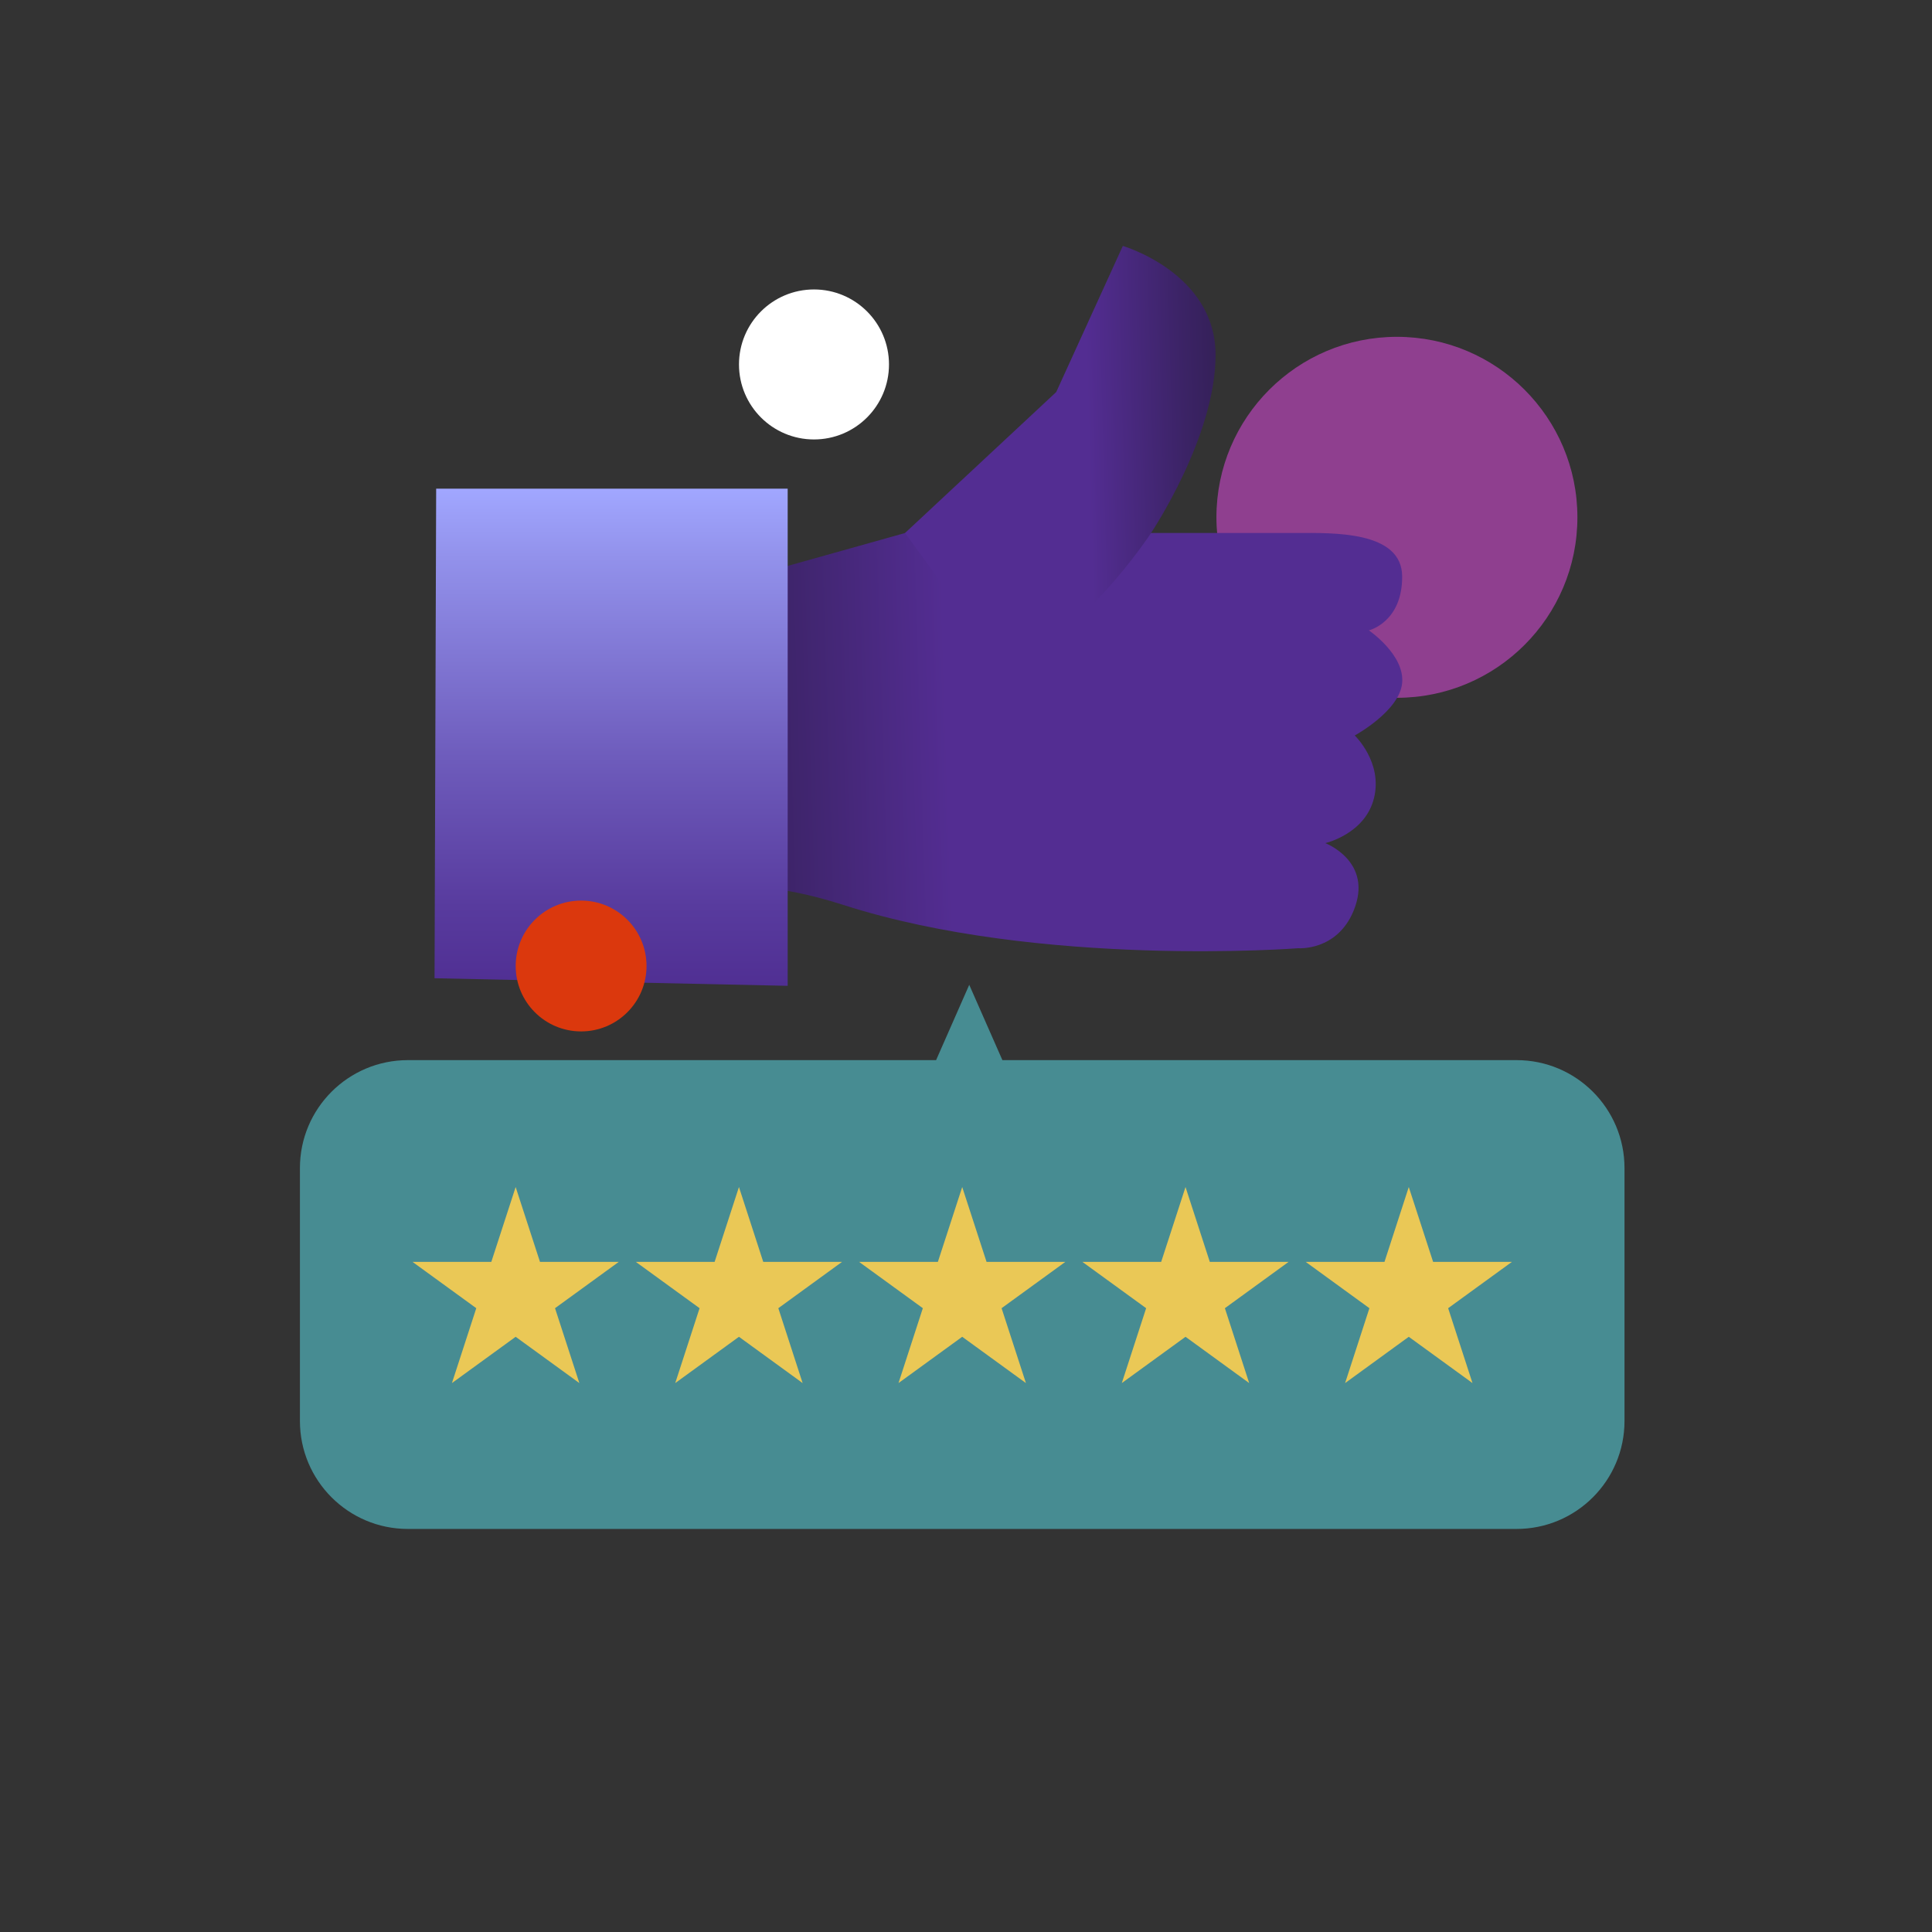<?xml version="1.0" encoding="UTF-8"?>
<svg id="Layer_1" data-name="Layer 1" xmlns="http://www.w3.org/2000/svg" xmlns:xlink="http://www.w3.org/1999/xlink" viewBox="0 0 500 500">
  <rect x="0" y="0" width="500" height="500" fill="#333333" stroke="none"/>
  <defs>
    <style>
      .cls-1 {
        fill: url(#linear-gradient-3);
      }

      .cls-2 {
        fill: url(#linear-gradient-2);
      }

      .cls-3 {
        fill: url(#linear-gradient);
      }

      .cls-4 {
        fill: #478c92;
      }

      .cls-5 {
        fill: #fff;
      }

      .cls-6 {
        fill: #db380d;
      }

      .cls-7 {
        fill: #8f3f8f;
      }

      .cls-8 {
        fill: #eac856;
      }
    </style>
    <linearGradient id="linear-gradient" x1="298.48" y1="191.35" x2="101.11" y2="197.44" gradientUnits="userSpaceOnUse">
      <stop offset=".27" stop-color="#532d92"/>
      <stop offset=".51" stop-color="#3b2365"/>
      <stop offset=".72" stop-color="#2a1c44"/>
      <stop offset=".84" stop-color="#241a38"/>
    </linearGradient>
    <linearGradient id="linear-gradient-2" x1="253.27" y1="118.55" x2="359.05" y2="115.67" xlink:href="#linear-gradient"/>
    <linearGradient id="linear-gradient-3" x1="158.16" y1="126.46" x2="158.16" y2="255.13" gradientUnits="userSpaceOnUse">
      <stop offset="0" stop-color="#a1a7ff"/>
      <stop offset=".14" stop-color="#9291eb"/>
      <stop offset=".54" stop-color="#6e5cbc"/>
      <stop offset=".84" stop-color="#583b9e"/>
      <stop offset="1" stop-color="#502f93"/>
    </linearGradient>
  </defs>
  <circle class="cls-7" cx="361.52" cy="133.88" r="46.71"/>
  <path class="cls-3" d="M274.4,137.93h61.23c9.29,0,27.22-.59,27.25,11.28.03,11.86-8.62,13.93-8.62,13.93,0,0,9.29,6.3,8.62,13.6-.66,7.3-12.27,13.6-12.27,13.6,0,0,7.3,6.96,4.97,16.25-2.32,9.29-12.6,11.61-12.6,11.61,0,0,12.62,4.79,7.3,17.58-4.32,10.39-14.26,9.62-14.26,9.62,0,0-66.83,5.18-117.82-11.22-34.84-11.21-46.78.97-46.78.97l-5.85-77.96,68.64-19.24h40.19Z"/>
  <path class="cls-2" d="M297.89,137.93s16.7-24.85,16.7-46.07-24-28.21-24-28.21l-17.24,37.81-39.13,36.48,25.04,34.35c20.12-5.97,38.63-34.35,38.63-34.35Z"/>
  <polygon class="cls-1" points="203.85 255.13 112.46 253.17 112.88 126.46 203.85 126.46 203.85 255.13"/>
  <path class="cls-4" d="M392.48,274.36h-133.06l-8.58-19.49-8.58,19.49H105.56c-15.43,0-27.94,12.51-27.94,27.94v65.45c0,15.43,12.51,27.94,27.94,27.94h286.92c15.43,0,27.94-12.51,27.94-27.94v-65.45c0-15.43-12.51-27.94-27.94-27.94Z"/>
  <g>
    <polygon class="cls-8" points="133.45 307.2 139.75 326.58 160.13 326.58 143.64 338.56 149.94 357.94 133.45 345.96 116.96 357.94 123.26 338.56 106.77 326.58 127.15 326.58 133.45 307.2"/>
    <polygon class="cls-8" points="191.24 307.2 197.53 326.58 217.91 326.58 201.43 338.56 207.72 357.94 191.24 345.96 174.75 357.94 181.05 338.56 164.56 326.58 184.94 326.58 191.24 307.2"/>
    <polygon class="cls-8" points="249.02 307.2 255.32 326.58 275.7 326.58 259.21 338.56 265.51 357.94 249.02 345.96 232.53 357.94 238.83 338.56 222.34 326.58 242.72 326.58 249.02 307.2"/>
    <polygon class="cls-8" points="306.81 307.2 313.1 326.58 333.48 326.58 317 338.56 323.29 357.94 306.81 345.96 290.32 357.94 296.62 338.56 280.13 326.58 300.51 326.58 306.81 307.2"/>
    <polygon class="cls-8" points="364.59 307.2 370.89 326.58 391.27 326.58 374.78 338.56 381.08 357.94 364.59 345.96 348.11 357.94 354.4 338.56 337.92 326.58 358.3 326.58 364.59 307.2"/>
  </g>
  <circle class="cls-6" cx="150.39" cy="250" r="16.93"/>
  <circle class="cls-5" cx="210.66" cy="94.32" r="19.41"/>
</svg>